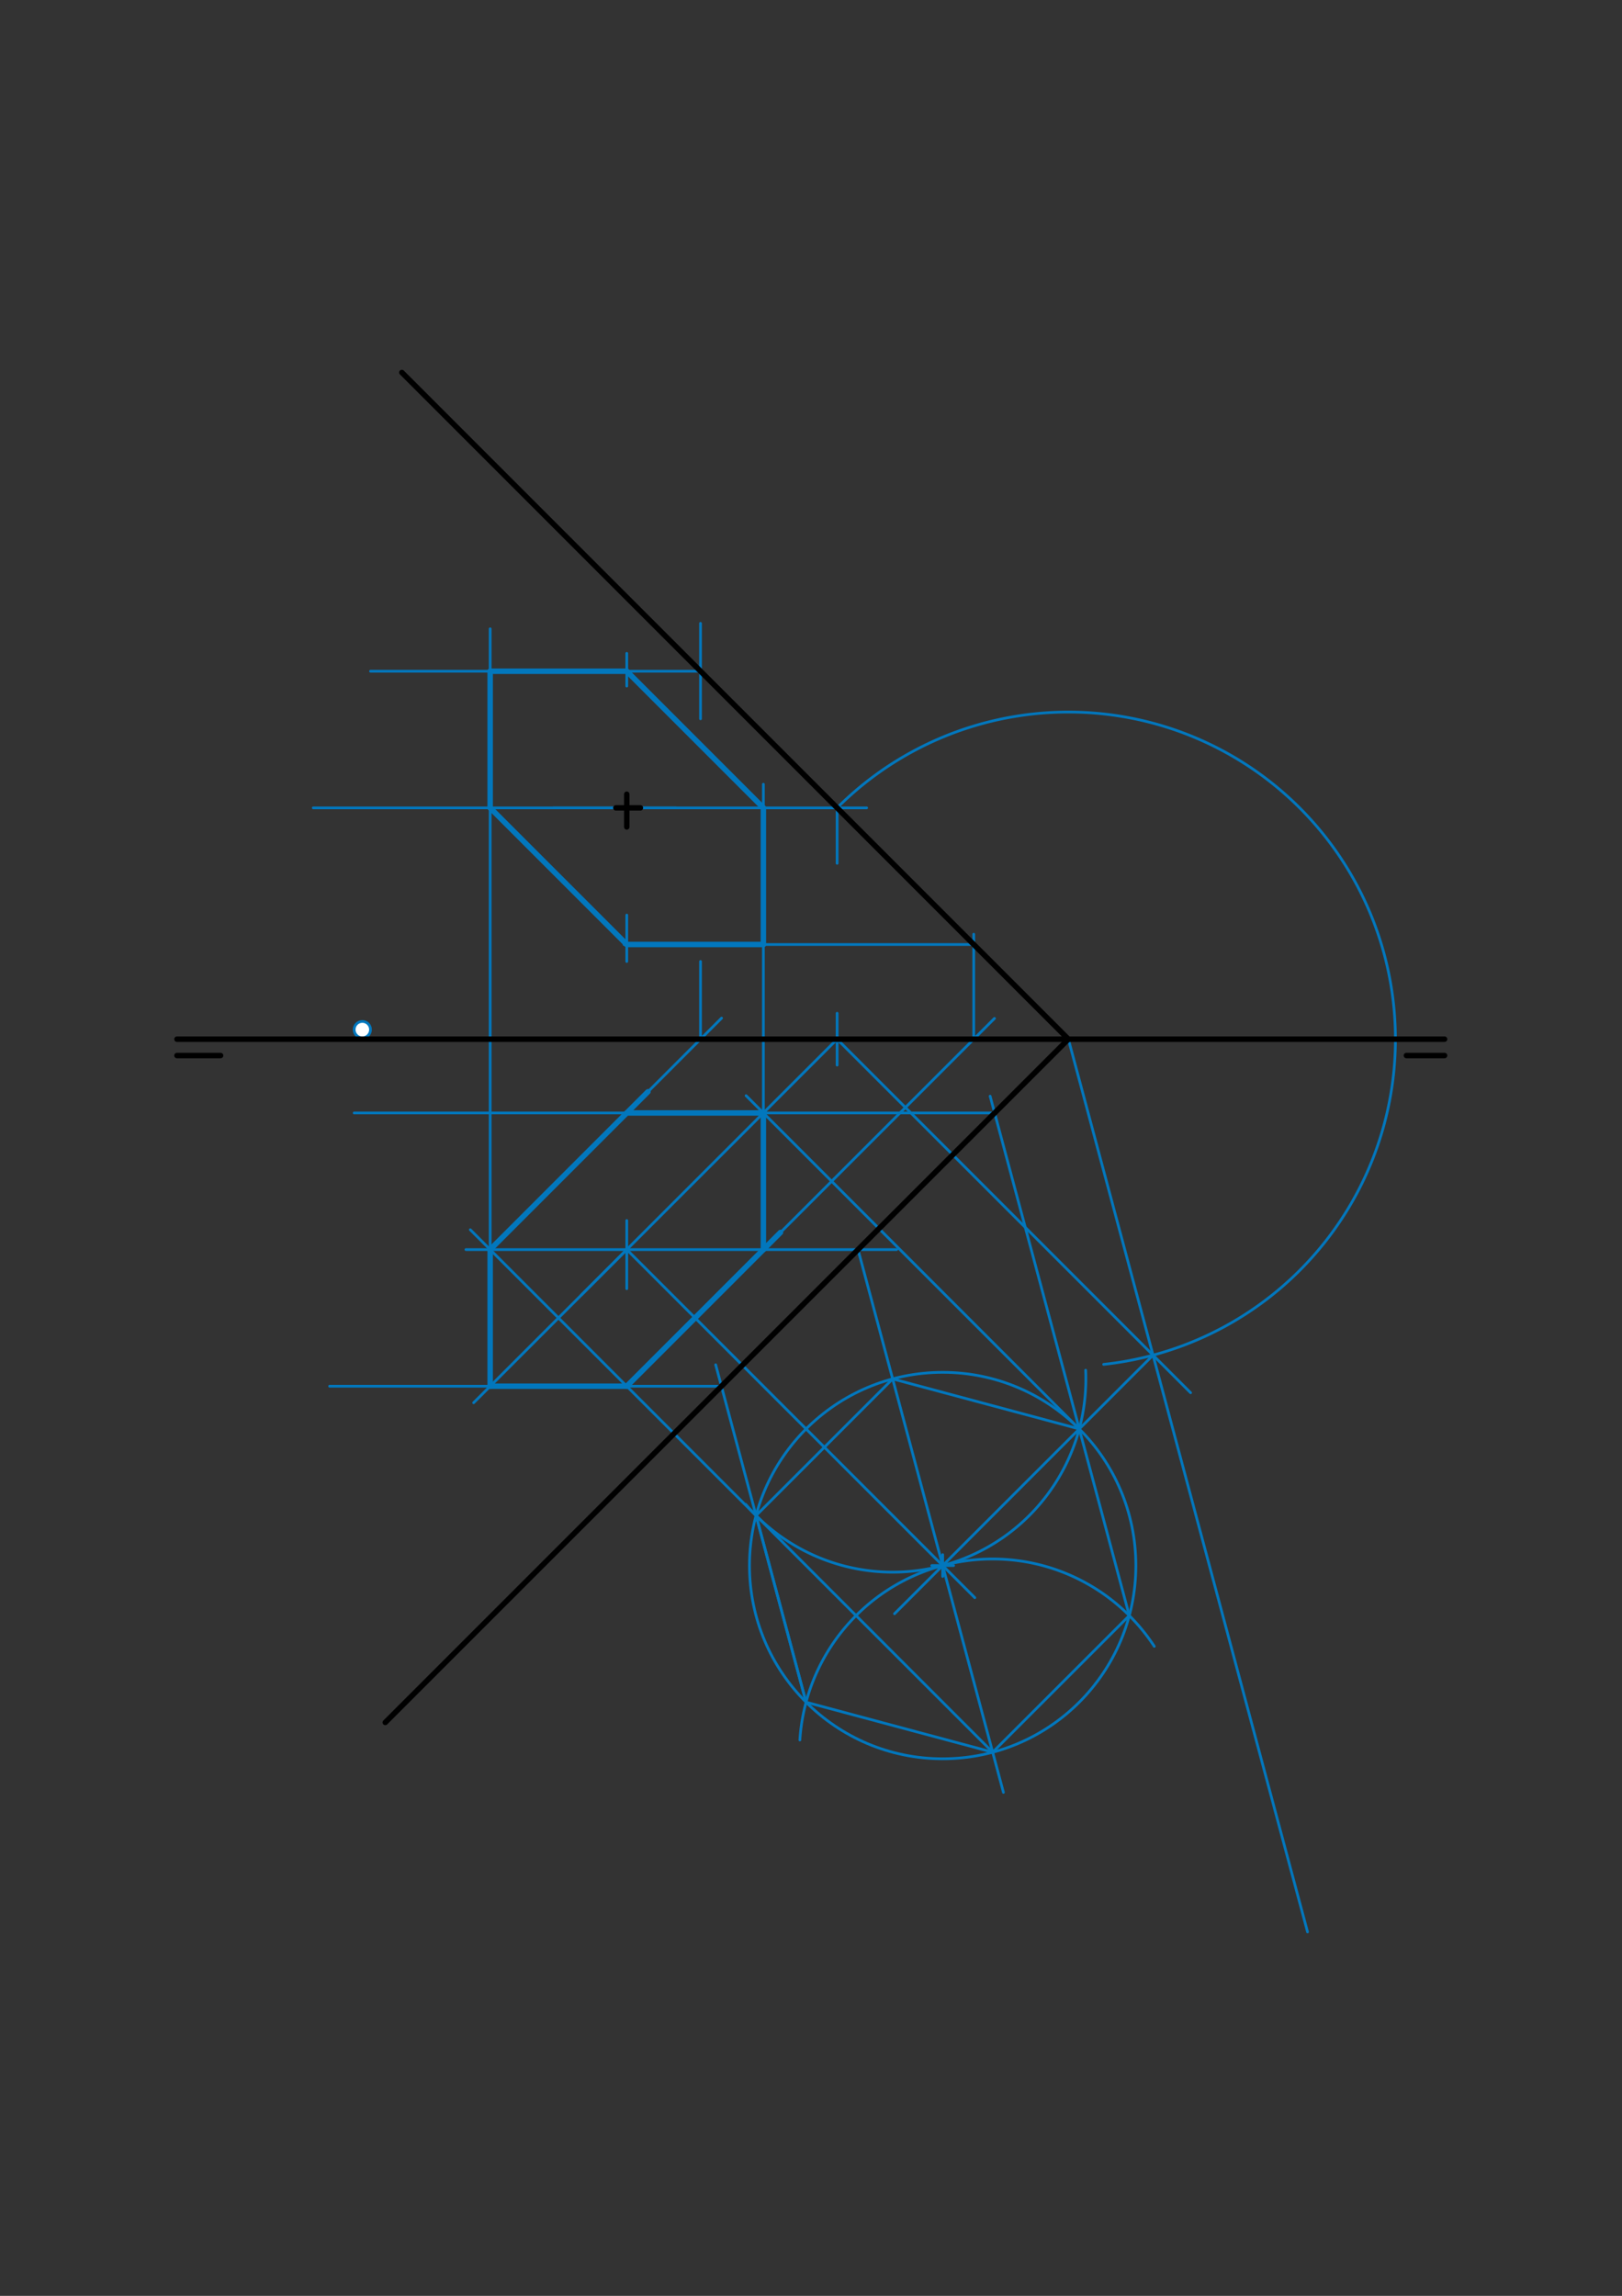 <svg xmlns="http://www.w3.org/2000/svg" class="svg--1it" height="100%" preserveAspectRatio="xMidYMid meet" viewBox="0 0 595 842" width="100%"><rect x="0" y="0" width="595" height="842" fill="#333333" stroke="none"/><defs><marker id="marker-arrow" markerHeight="16" markerUnits="userSpaceOnUse" markerWidth="24" orient="auto-start-reverse" refX="24" refY="4" viewBox="0 0 24 8"><path d="M 0 0 L 24 4 L 0 8 z" stroke="inherit"></path></marker></defs><g class="aux-layer--1FB"><g class="element--2qn"><line stroke="#0277BD" stroke-dasharray="none" stroke-linecap="round" stroke-width="1" x1="229.917" x2="317.917" y1="296.279" y2="296.279"></line></g><g class="element--2qn"><line stroke="#0277BD" stroke-dasharray="none" stroke-linecap="round" stroke-width="1" x1="307.083" x2="307.083" y1="296.279" y2="316.612"></line></g><g class="element--2qn"><line stroke="#0277BD" stroke-dasharray="none" stroke-linecap="round" stroke-width="1" x1="307.083" x2="307.083" y1="371.612" y2="390.612"></line></g><g class="element--2qn"><line stroke="#0277BD" stroke-dasharray="none" stroke-linecap="round" stroke-width="1" x1="307.083" x2="213.25" y1="381.112" y2="474.945"></line></g><g class="element--2qn"><line stroke="#0277BD" stroke-dasharray="none" stroke-linecap="round" stroke-width="1" x1="202.917" x2="247.917" y1="296.279" y2="296.279"></line></g><g class="element--2qn"><line stroke="#0277BD" stroke-dasharray="none" stroke-linecap="round" stroke-width="1" x1="229.917" x2="229.917" y1="447.612" y2="472.612"></line></g><g class="element--2qn"><line stroke="#0277BD" stroke-dasharray="none" stroke-linecap="round" stroke-width="1" x1="307.083" x2="436.75" y1="381.112" y2="510.779"></line></g><g class="element--2qn"><path d="M 307.083 296.279 A 119.972 119.972 0 1 1 404.855 500.385" fill="none" stroke="#0277BD" stroke-dasharray="none" stroke-linecap="round" stroke-width="1"></path></g><g class="element--2qn"><line stroke="#0277BD" stroke-dasharray="none" stroke-linecap="round" stroke-width="1" x1="391.917" x2="479.646" y1="381.112" y2="708.522"></line></g><g class="element--2qn"><line stroke="#0277BD" stroke-dasharray="none" stroke-linecap="round" stroke-width="1" x1="422.968" x2="328.135" y1="496.996" y2="591.83"></line></g><g class="element--2qn"><line stroke="#0277BD" stroke-dasharray="none" stroke-linecap="round" stroke-width="1" x1="229.917" x2="357.583" y1="458.279" y2="585.945"></line></g><g class="element--2qn"><line stroke="#0277BD" stroke-dasharray="none" stroke-linecap="round" stroke-width="1" x1="170.917" x2="328.917" y1="458.279" y2="458.279"></line></g><g class="element--2qn"><line stroke="#0277BD" stroke-dasharray="none" stroke-linecap="round" stroke-width="1" x1="314.75" x2="368.091" y1="458.279" y2="657.35"></line></g><g class="element--2qn"><g class="center--1s5"><line x1="341.801" y1="574.163" x2="349.801" y2="574.163" stroke="#0277BD" stroke-width="1" stroke-linecap="round"></line><line x1="345.801" y1="570.163" x2="345.801" y2="578.163" stroke="#0277BD" stroke-width="1" stroke-linecap="round"></line><circle class="hit--230" cx="345.801" cy="574.163" r="4" stroke="none" fill="transparent"></circle></g><circle cx="345.801" cy="574.163" fill="none" r="70.866" stroke="#0277BD" stroke-dasharray="none" stroke-width="1"></circle></g><g class="element--2qn"><path d="M 293.419 638.131 A 70.866 70.866 0 0 1 423.425 603.787" fill="none" stroke="#0277BD" stroke-dasharray="none" stroke-linecap="round" stroke-width="1"></path></g><g class="element--2qn"><path d="M 273.568 551.73 A 70.866 70.866 0 0 0 398.254 502.524" fill="none" stroke="#0277BD" stroke-dasharray="none" stroke-linecap="round" stroke-width="1"></path></g><g class="element--2qn"><line stroke="#0277BD" stroke-dasharray="none" stroke-linecap="round" stroke-width="1" x1="395.911" x2="414.253" y1="524.053" y2="592.505"></line></g><g class="element--2qn"><line stroke="#0277BD" stroke-dasharray="none" stroke-linecap="round" stroke-width="1" x1="414.253" x2="364.143" y1="592.505" y2="642.615"></line></g><g class="element--2qn"><line stroke="#0277BD" stroke-dasharray="none" stroke-linecap="round" stroke-width="1" x1="364.143" x2="295.691" y1="642.615" y2="624.273"></line></g><g class="element--2qn"><line stroke="#0277BD" stroke-dasharray="none" stroke-linecap="round" stroke-width="1" x1="295.691" x2="277.35" y1="624.273" y2="555.822"></line></g><g class="element--2qn"><line stroke="#0277BD" stroke-dasharray="none" stroke-linecap="round" stroke-width="1" x1="277.35" x2="327.46" y1="555.822" y2="505.712"></line></g><g class="element--2qn"><line stroke="#0277BD" stroke-dasharray="none" stroke-linecap="round" stroke-width="1" x1="327.46" x2="395.911" y1="505.712" y2="524.053"></line></g><g class="element--2qn"><line stroke="#0277BD" stroke-dasharray="none" stroke-linecap="round" stroke-width="1" x1="295.691" x2="262.535" y1="624.273" y2="500.532"></line></g><g class="element--2qn"><line stroke="#0277BD" stroke-dasharray="none" stroke-linecap="round" stroke-width="1" x1="395.911" x2="363.21" y1="524.053" y2="402.012"></line></g><g class="element--2qn"><line stroke="#0277BD" stroke-dasharray="none" stroke-linecap="round" stroke-width="1" x1="264.64" x2="120.917" y1="508.389" y2="508.389"></line></g><g class="element--2qn"><line stroke="#0277BD" stroke-dasharray="none" stroke-linecap="round" stroke-width="1" x1="364.86" x2="129.917" y1="408.169" y2="408.169"></line></g><g class="element--2qn"><line stroke="#0277BD" stroke-dasharray="none" stroke-linecap="round" stroke-width="1" x1="364.143" x2="172.528" y1="642.615" y2="451"></line></g><g class="element--2qn"><line stroke="#0277BD" stroke-dasharray="none" stroke-linecap="round" stroke-width="1" x1="395.911" x2="273.693" y1="524.053" y2="401.835"></line></g><g class="element--2qn"><line stroke="#0277BD" stroke-dasharray="none" stroke-linecap="round" stroke-width="1" x1="229.917" x2="173.75" y1="458.279" y2="514.445"></line></g><g class="element--2qn"><line stroke="#0277BD" stroke-dasharray="none" stroke-linecap="round" stroke-width="2" x1="179.807" x2="179.807" y1="508.389" y2="458.279"></line></g><g class="element--2qn"><line stroke="#0277BD" stroke-dasharray="none" stroke-linecap="round" stroke-width="2" x1="179.807" x2="229.917" y1="508.389" y2="508.389"></line></g><g class="element--2qn"><line stroke="#0277BD" stroke-dasharray="none" stroke-linecap="round" stroke-width="2" x1="229.917" x2="286.305" y1="508.389" y2="452"></line></g><g class="element--2qn"><line stroke="#0277BD" stroke-dasharray="none" stroke-linecap="round" stroke-width="2" x1="280.027" x2="280.027" y1="458.279" y2="408.169"></line></g><g class="element--2qn"><line stroke="#0277BD" stroke-dasharray="none" stroke-linecap="round" stroke-width="2" x1="179.807" x2="237.695" y1="458.279" y2="400.39"></line></g><g class="element--2qn"><line stroke="#0277BD" stroke-dasharray="none" stroke-linecap="round" stroke-width="2" x1="229.917" x2="280.027" y1="408.169" y2="408.169"></line></g><g class="element--2qn"><line stroke="#0277BD" stroke-dasharray="none" stroke-linecap="round" stroke-width="1" x1="280.027" x2="364.805" y1="458.279" y2="373.5"></line></g><g class="element--2qn"><line stroke="#0277BD" stroke-dasharray="none" stroke-linecap="round" stroke-width="1" x1="229.917" x2="264.695" y1="408.169" y2="373.39"></line></g><g class="element--2qn"><line stroke="#0277BD" stroke-dasharray="none" stroke-linecap="round" stroke-width="1" x1="357.193" x2="357.193" y1="381.112" y2="342.612"></line></g><g class="element--2qn"><line stroke="#0277BD" stroke-dasharray="none" stroke-linecap="round" stroke-width="1" x1="256.973" x2="256.973" y1="381.112" y2="352.612"></line></g><g class="element--2qn"><line stroke="#0277BD" stroke-dasharray="none" stroke-linecap="round" stroke-width="1" x1="256.973" x2="256.973" y1="228.612" y2="263.612"></line></g><g class="element--2qn"><line stroke="#0277BD" stroke-dasharray="none" stroke-linecap="round" stroke-width="1" x1="256.973" x2="135.917" y1="246.169" y2="246.169"></line></g><g class="element--2qn"><line stroke="#0277BD" stroke-dasharray="none" stroke-linecap="round" stroke-width="1" x1="357.193" x2="228.917" y1="346.389" y2="346.389"></line></g><g class="element--2qn"><line stroke="#0277BD" stroke-dasharray="none" stroke-linecap="round" stroke-width="1" x1="229.917" x2="114.917" y1="296.279" y2="296.279"></line></g><g class="element--2qn"><line stroke="#0277BD" stroke-dasharray="none" stroke-linecap="round" stroke-width="1" x1="179.807" x2="179.807" y1="508.389" y2="230.612"></line></g><g class="element--2qn"><line stroke="#0277BD" stroke-dasharray="none" stroke-linecap="round" stroke-width="1" x1="280.027" x2="280.027" y1="458.279" y2="287.612"></line></g><g class="element--2qn"><line stroke="#0277BD" stroke-dasharray="none" stroke-linecap="round" stroke-width="1" x1="229.917" x2="229.917" y1="352.612" y2="335.612"></line></g><g class="element--2qn"><line stroke="#0277BD" stroke-dasharray="none" stroke-linecap="round" stroke-width="1" x1="229.917" x2="229.917" y1="251.612" y2="239.612"></line></g><g class="element--2qn"><line stroke="#0277BD" stroke-dasharray="none" stroke-linecap="round" stroke-width="2" x1="179.807" x2="179.807" y1="246.169" y2="296.279"></line></g><g class="element--2qn"><line stroke="#0277BD" stroke-dasharray="none" stroke-linecap="round" stroke-width="2" x1="179.807" x2="229.917" y1="296.279" y2="346.389"></line></g><g class="element--2qn"><line stroke="#0277BD" stroke-dasharray="none" stroke-linecap="round" stroke-width="2" x1="229.917" x2="280.027" y1="346.389" y2="346.389"></line></g><g class="element--2qn"><line stroke="#0277BD" stroke-dasharray="none" stroke-linecap="round" stroke-width="2" x1="280.027" x2="280.027" y1="346.389" y2="296.279"></line></g><g class="element--2qn"><line stroke="#0277BD" stroke-dasharray="none" stroke-linecap="round" stroke-width="2" x1="280.027" x2="229.917" y1="296.279" y2="246.169"></line></g><g class="element--2qn"><line stroke="#0277BD" stroke-dasharray="none" stroke-linecap="round" stroke-width="2" x1="229.917" x2="179.807" y1="246.169" y2="246.169"></line></g><g class="element--2qn"><circle cx="132.917" cy="377.612" r="3" stroke="#0277BD" stroke-width="1" fill="#ffffff"></circle>}</g></g><g class="main-layer--3Vd"><g class="element--2qn"><line stroke="#000000" stroke-dasharray="none" stroke-linecap="round" stroke-width="2" x1="64.917" x2="529.917" y1="381.112" y2="381.112"></line></g><g class="element--2qn"><line stroke="#000000" stroke-dasharray="none" stroke-linecap="round" stroke-width="2" x1="529.917" x2="515.917" y1="387.112" y2="387.112"></line></g><g class="element--2qn"><line stroke="#000000" stroke-dasharray="none" stroke-linecap="round" stroke-width="2" x1="64.917" x2="80.917" y1="387.112" y2="387.112"></line></g><g class="element--2qn"><line stroke="#000000" stroke-dasharray="none" stroke-linecap="round" stroke-width="2" x1="391.917" x2="147.417" y1="381.112" y2="136.612"></line></g><g class="element--2qn"><line stroke="#000000" stroke-dasharray="none" stroke-linecap="round" stroke-width="2" x1="391.917" x2="141.333" y1="381.112" y2="631.695"></line></g><g class="element--2qn"><line stroke="#000000" stroke-dasharray="none" stroke-linecap="round" stroke-width="2" x1="225.917" x2="234.917" y1="296.279" y2="296.279"></line></g><g class="element--2qn"><line stroke="#000000" stroke-dasharray="none" stroke-linecap="round" stroke-width="2" x1="229.917" x2="229.917" y1="291.279" y2="303.279"></line></g></g><g class="snaps-layer--2PT"></g><g class="temp-layer--rAP"></g></svg>